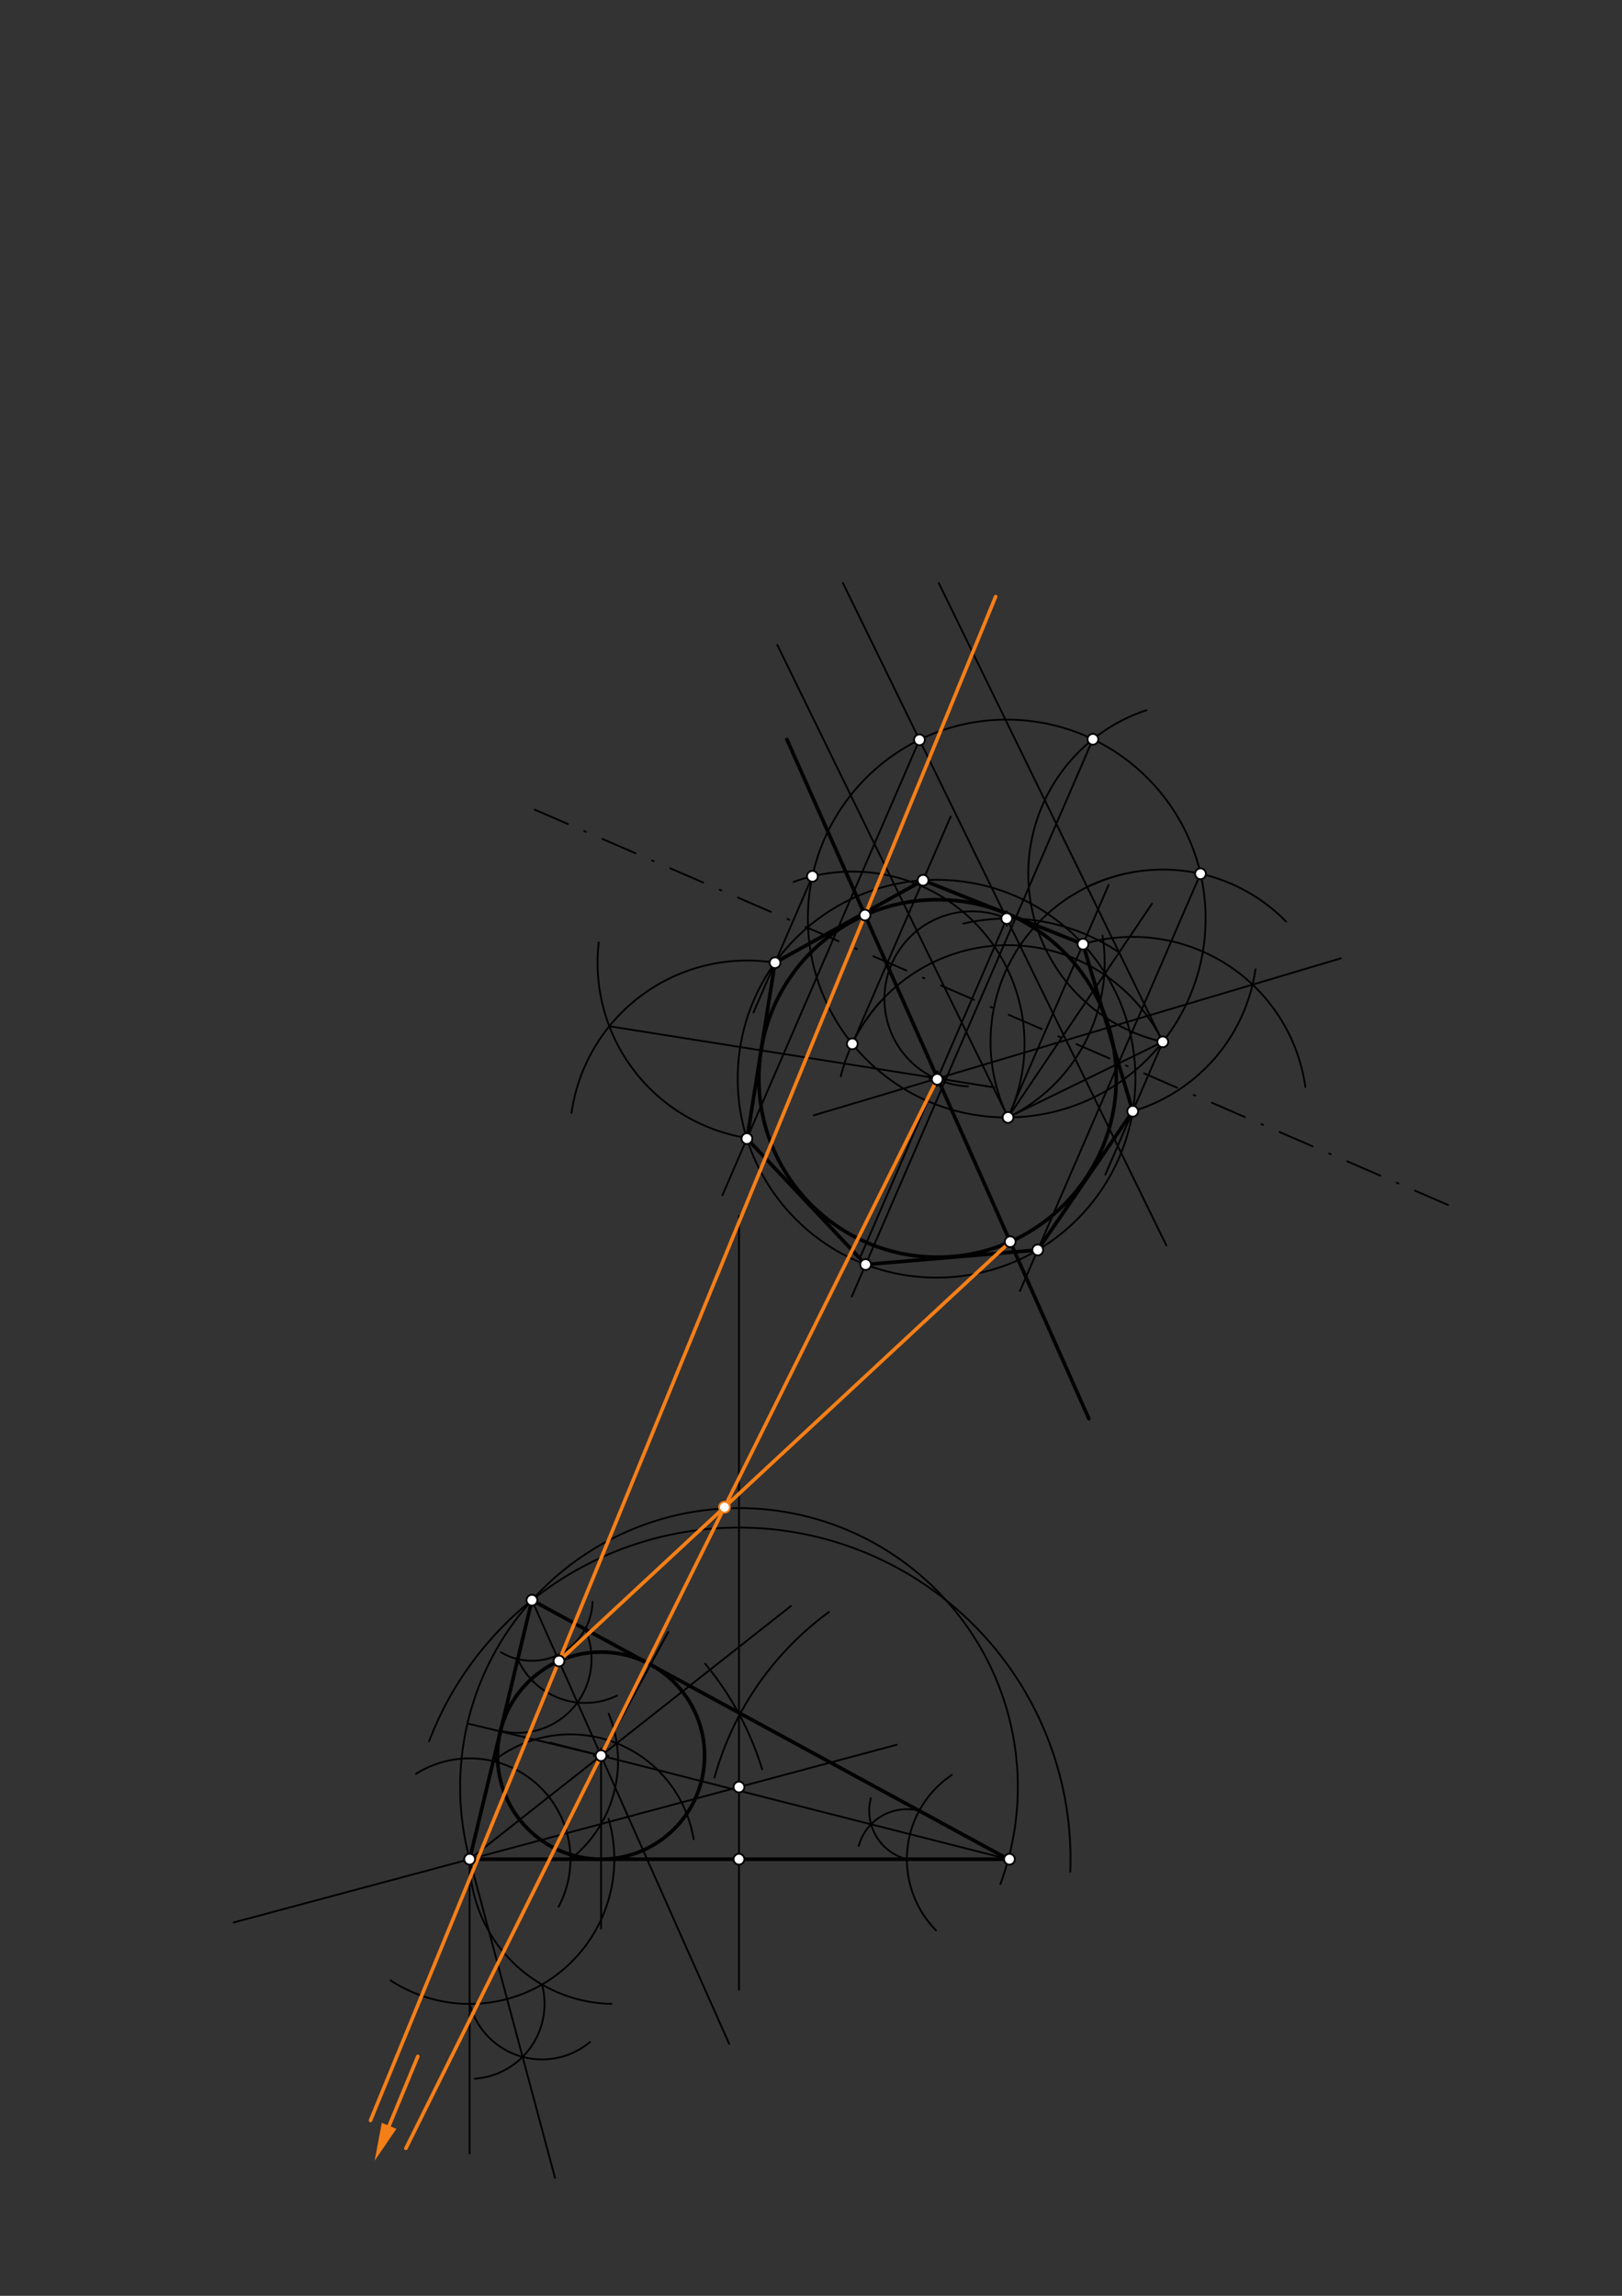 <svg xmlns="http://www.w3.org/2000/svg" class="svg--1it" height="100%" preserveAspectRatio="xMidYMid meet" viewBox="0 0 901.417 1275.591" width="100%"><rect x="0" y="0" width="901.417" height="1275.591" fill="#333333" stroke="none"/><defs><marker id="marker-arrow" markerHeight="16" markerUnits="userSpaceOnUse" markerWidth="24" orient="auto-start-reverse" refX="24" refY="4" viewBox="0 0 24 8"><path d="M 0 0 L 24 4 L 0 8 z" stroke="inherit"></path></marker></defs><g class="aux-layer--1FB"></g><g class="main-layer--3Vd"><g class="element--2qn"><line stroke="#000000" stroke-dasharray="none" stroke-linecap="round" stroke-width="2" x1="261" x2="561" y1="1033" y2="1033"></line></g><g class="element--2qn"><line stroke="#000000" stroke-dasharray="20, 10, 1, 10" stroke-linecap="round" stroke-width="1" x1="297.203" x2="810.203" y1="449.859" y2="671.859"></line></g><g class="element--2qn"><line stroke="#000000" stroke-dasharray="none" stroke-linecap="round" stroke-width="1" x1="560.203" x2="646.203" y1="620.859" y2="578.859"></line></g><g class="element--2qn"><line stroke="#000000" stroke-dasharray="none" stroke-linecap="round" stroke-width="1" x1="646.203" x2="521.749" y1="578.859" y2="324.025"></line></g><g class="element--2qn"><line stroke="#000000" stroke-dasharray="none" stroke-linecap="round" stroke-width="1" x1="560.203" x2="431.971" y1="620.859" y2="358.288"></line></g><g class="element--2qn"><path d="M 646.203 578.859 A 95.708 95.708 0 0 0 481.434 566.495" fill="none" stroke="#000000" stroke-dasharray="none" stroke-linecap="round" stroke-width="1"></path></g><g class="element--2qn"><path d="M 560.203 620.859 A 95.708 95.708 0 0 1 625.13 485.5" fill="none" stroke="#000000" stroke-dasharray="none" stroke-linecap="round" stroke-width="1"></path></g><g class="element--2qn"><line stroke="#000000" stroke-dasharray="none" stroke-linecap="round" stroke-width="1" x1="468.432" x2="648.179" y1="323.9" y2="691.954"></line></g><g class="element--2qn"><path d="M 560.203 620.859 A 95.708 95.708 0 0 0 612.729 519.863" fill="none" stroke="#000000" stroke-dasharray="none" stroke-linecap="round" stroke-width="1"></path></g><g class="element--2qn"><line stroke="#000000" stroke-dasharray="none" stroke-linecap="round" stroke-width="1" x1="560.203" x2="640.217" y1="620.859" y2="502.102"></line></g><g class="element--2qn"><path d="M 621.954 529.207 A 110.514 110.514 0 0 0 535.348 513.177" fill="none" stroke="#000000" stroke-dasharray="none" stroke-linecap="round" stroke-width="1"></path></g><g class="element--2qn"><g class="center--1s5"><line x1="555.488" y1="510.348" x2="563.488" y2="510.348" stroke="#000000" stroke-width="1" stroke-linecap="round"></line><line x1="559.488" y1="506.348" x2="559.488" y2="514.348" stroke="#000000" stroke-width="1" stroke-linecap="round"></line><circle class="hit--230" cx="559.488" cy="510.348" r="4" stroke="none" fill="transparent"></circle></g><circle cx="559.488" cy="510.348" fill="none" r="110.514" stroke="#000000" stroke-dasharray="none" stroke-width="1"></circle></g><g class="element--2qn"><path d="M 604.203 492.859 A 95.708 95.708 0 0 1 714.699 512.014" fill="none" stroke="#000000" stroke-dasharray="none" stroke-linecap="round" stroke-width="1"></path></g><g class="element--2qn"><path d="M 489.269 556.607 A 95.708 95.708 0 0 0 467.257 598.034" fill="none" stroke="#000000" stroke-dasharray="none" stroke-linecap="round" stroke-width="1"></path></g><g class="element--2qn"><path d="M 560.203 620.859 A 95.708 95.708 0 0 0 441.052 489.996" fill="none" stroke="#000000" stroke-dasharray="none" stroke-linecap="round" stroke-width="1"></path></g><g class="element--2qn"><path d="M 646.203 578.859 A 95.708 95.708 0 0 1 637.135 394.602" fill="none" stroke="#000000" stroke-dasharray="none" stroke-linecap="round" stroke-width="1"></path></g><g class="element--2qn"><line stroke="#000000" stroke-dasharray="none" stroke-linecap="round" stroke-width="1" x1="559.488" x2="478.266" y1="510.348" y2="698.036"></line></g><g class="element--2qn"><path d="M 559.488 510.348 A 48.655 48.655 0 1 0 537.975 603.606" fill="none" stroke="#000000" stroke-dasharray="none" stroke-linecap="round" stroke-width="1"></path></g><g class="element--2qn"><g class="center--1s5"><line x1="516.488" y1="599.348" x2="524.488" y2="599.348" stroke="#000000" stroke-width="1" stroke-linecap="round"></line><line x1="520.488" y1="595.348" x2="520.488" y2="603.348" stroke="#000000" stroke-width="1" stroke-linecap="round"></line><circle class="hit--230" cx="520.488" cy="599.348" r="4" stroke="none" fill="transparent"></circle></g><circle cx="520.488" cy="599.348" fill="none" r="110.514" stroke="#000000" stroke-dasharray="none" stroke-width="1"></circle></g><g class="element--2qn"><line stroke="#000000" stroke-dasharray="none" stroke-linecap="round" stroke-width="1" x1="560.203" x2="616.11" y1="620.859" y2="491.67"></line></g><g class="element--2qn"><line stroke="#000000" stroke-dasharray="none" stroke-linecap="round" stroke-width="1" x1="646.203" x2="614.276" y1="578.859" y2="652.637"></line></g><g class="element--2qn"><line stroke="#000000" stroke-dasharray="none" stroke-linecap="round" stroke-width="1" x1="667.167" x2="566.822" y1="485.476" y2="717.353"></line></g><g class="element--2qn"><line stroke="#000000" stroke-dasharray="none" stroke-linecap="round" stroke-width="1" x1="607.372" x2="473.345" y1="410.746" y2="720.456"></line></g><g class="element--2qn"><line stroke="#000000" stroke-dasharray="none" stroke-linecap="round" stroke-width="1" x1="510.991" x2="401.509" y1="411.043" y2="664.036"></line></g><g class="element--2qn"><line stroke="#000000" stroke-dasharray="none" stroke-linecap="round" stroke-width="1" x1="451.497" x2="418.732" y1="486.871" y2="562.583"></line></g><g class="element--2qn"><line stroke="#000000" stroke-dasharray="none" stroke-linecap="round" stroke-width="1" x1="473.667" x2="528.313" y1="579.976" y2="453.7"></line></g><g class="element--2qn"><line stroke="#000000" stroke-dasharray="none" stroke-linecap="round" stroke-width="2" x1="415.103" x2="481.075" y1="632.623" y2="702.595"></line></g><g class="element--2qn"><line stroke="#000000" stroke-dasharray="none" stroke-linecap="round" stroke-width="2" x1="481.075" x2="576.717" y1="702.595" y2="694.488"></line></g><g class="element--2qn"><line stroke="#000000" stroke-dasharray="none" stroke-linecap="round" stroke-width="2" x1="576.717" x2="629.513" y1="694.488" y2="617.426"></line></g><g class="element--2qn"><line stroke="#000000" stroke-dasharray="none" stroke-linecap="round" stroke-width="2" x1="629.513" x2="601.869" y1="617.426" y2="524.578"></line></g><g class="element--2qn"><line stroke="#000000" stroke-dasharray="none" stroke-linecap="round" stroke-width="2" x1="601.869" x2="512.998" y1="524.578" y2="489.088"></line></g><g class="element--2qn"><line stroke="#000000" stroke-dasharray="none" stroke-linecap="round" stroke-width="2" x1="512.998" x2="430.713" y1="489.088" y2="534.898"></line></g><g class="element--2qn"><line stroke="#000000" stroke-dasharray="none" stroke-linecap="round" stroke-width="2" x1="430.713" x2="415.203" y1="534.898" y2="632.547"></line></g><g class="element--2qn"><path d="M 430.713 534.898 A 98.622 98.622 0 0 0 317.615 618.324" fill="none" stroke="#000000" stroke-dasharray="none" stroke-linecap="round" stroke-width="1"></path></g><g class="element--2qn"><path d="M 415.242 632.3 A 98.622 98.622 0 0 1 332.729 523.692" fill="none" stroke="#000000" stroke-dasharray="none" stroke-linecap="round" stroke-width="1"></path></g><g class="element--2qn"><line stroke="#000000" stroke-dasharray="none" stroke-linecap="round" stroke-width="1" x1="338.625" x2="552.596" y1="570.201" y2="604.187"></line></g><g class="element--2qn"><path d="M 601.869 524.578 A 96.876 96.876 0 0 1 725.45 603.966" fill="none" stroke="#000000" stroke-dasharray="none" stroke-linecap="round" stroke-width="1"></path></g><g class="element--2qn"><path d="M 629.513 617.426 A 96.876 96.876 0 0 0 697.722 538.618" fill="none" stroke="#000000" stroke-dasharray="none" stroke-linecap="round" stroke-width="1"></path></g><g class="element--2qn"><line stroke="#000000" stroke-dasharray="none" stroke-linecap="round" stroke-width="1" x1="745.195" x2="452.239" y1="532.444" y2="619.668"></line></g><g class="element--2qn"><g class="center--1s5"><line x1="517.06" y1="599.178" x2="525.06" y2="599.178" stroke="#000000" stroke-width="1" stroke-linecap="round"></line><line x1="521.06" y1="595.178" x2="521.06" y2="603.178" stroke="#000000" stroke-width="1" stroke-linecap="round"></line><circle class="hit--230" cx="521.06" cy="599.178" r="4" stroke="none" fill="transparent"></circle></g><circle cx="521.06" cy="599.178" fill="none" r="99.311" stroke="#000000" stroke-dasharray="none" stroke-width="2"></circle></g><g class="element--2qn"><line stroke="#000000" stroke-dasharray="none" stroke-linecap="round" stroke-width="1" x1="261" x2="261" y1="1033" y2="1196.547"></line></g><g class="element--2qn"><path d="M 338.203 1010.547 A 80.402 80.402 0 0 1 217.053 1100.328" fill="none" stroke="#000000" stroke-dasharray="none" stroke-linecap="round" stroke-width="1"></path></g><g class="element--2qn"><path d="M 261 1033 A 80.402 80.402 0 0 0 339.831 1113.387" fill="none" stroke="#000000" stroke-dasharray="none" stroke-linecap="round" stroke-width="1"></path></g><g class="element--2qn"><path d="M 301.201 1102.63 A 41.619 41.619 0 0 1 263.882 1154.921" fill="none" stroke="#000000" stroke-dasharray="none" stroke-linecap="round" stroke-width="1"></path></g><g class="element--2qn"><path d="M 261 1113.402 A 41.619 41.619 0 0 0 327.87 1134.582" fill="none" stroke="#000000" stroke-dasharray="none" stroke-linecap="round" stroke-width="1"></path></g><g class="element--2qn"><line stroke="#000000" stroke-dasharray="none" stroke-linecap="round" stroke-width="1" x1="308.446" x2="261" y1="1210.071" y2="1033"></line></g><g class="element--2qn"><path d="M 397.07 987.681 A 170.079 170.079 0 0 1 460.684 895.655" fill="none" stroke="#000000" stroke-dasharray="none" stroke-linecap="round" stroke-width="1"></path></g><g class="element--2qn"><path d="M 423.579 983.052 A 170.079 170.079 0 0 0 391.881 924.387" fill="none" stroke="#000000" stroke-dasharray="none" stroke-linecap="round" stroke-width="1"></path></g><g class="element--2qn"><line stroke="#000000" stroke-dasharray="none" stroke-linecap="round" stroke-width="1" x1="410.683" x2="410.683" y1="675.547" y2="1105.547"></line></g><g class="element--2qn"><line stroke="#000000" stroke-dasharray="none" stroke-linecap="round" stroke-width="1" x1="129.828" x2="498.324" y1="1068.147" y2="969.409"></line></g><g class="element--2qn"><path d="M 261 1033 A 154.963 154.963 0 1 1 555.983 1046.758" fill="none" stroke="#000000" stroke-dasharray="none" stroke-linecap="round" stroke-width="1"></path></g><g class="element--2qn"><path d="M 594.803 1039.964 A 184.252 184.252 0 0 0 238.475 967.479" fill="none" stroke="#000000" stroke-dasharray="none" stroke-linecap="round" stroke-width="1"></path></g><g class="element--2qn"><line stroke="#000000" stroke-dasharray="none" stroke-linecap="round" stroke-width="2" x1="295.625" x2="261" y1="889.089" y2="1033"></line></g><g class="element--2qn"><line stroke="#000000" stroke-dasharray="none" stroke-linecap="round" stroke-width="2" x1="295.625" x2="560.366" y1="889.089" y2="1033"></line></g><g class="element--2qn"><path d="M 520.203 1072.547 A 56.365 56.365 0 0 1 528.945 986.205" fill="none" stroke="#000000" stroke-dasharray="none" stroke-linecap="round" stroke-width="1"></path></g><g class="element--2qn"><path d="M 510.845 1006.081 A 27.776 27.776 0 0 0 477.213 1025.66" fill="none" stroke="#000000" stroke-dasharray="none" stroke-linecap="round" stroke-width="1"></path></g><g class="element--2qn"><path d="M 504.001 1033 A 27.776 27.776 0 0 1 483.957 999.112" fill="none" stroke="#000000" stroke-dasharray="none" stroke-linecap="round" stroke-width="1"></path></g><g class="element--2qn"><line stroke="#000000" stroke-dasharray="none" stroke-linecap="round" stroke-width="1" x1="560.366" x2="305.844" y1="1033" y2="968.293"></line></g><g class="element--2qn"><path d="M 278.345 917.982 A 33.666 33.666 0 0 0 329.279 889.956" fill="none" stroke="#000000" stroke-dasharray="none" stroke-linecap="round" stroke-width="1"></path></g><g class="element--2qn"><path d="M 325.203 905.167 A 40.989 40.989 0 0 1 278.161 961.672" fill="none" stroke="#000000" stroke-dasharray="none" stroke-linecap="round" stroke-width="1"></path></g><g class="element--2qn"><path d="M 287.749 921.821 A 40.989 40.989 0 0 0 342.92 942.129" fill="none" stroke="#000000" stroke-dasharray="none" stroke-linecap="round" stroke-width="1"></path></g><g class="element--2qn"><line stroke="#000000" stroke-dasharray="none" stroke-linecap="round" stroke-width="1" x1="295.625" x2="405.251" y1="889.089" y2="1135.64"></line></g><g class="element--2qn"><path d="M 231.203 985.547 A 56.033 56.033 0 0 1 310.422 1059.403" fill="none" stroke="#000000" stroke-dasharray="none" stroke-linecap="round" stroke-width="1"></path></g><g class="element--2qn"><path d="M 274.107 978.522 A 69.357 69.357 0 0 1 385.492 1021.875" fill="none" stroke="#000000" stroke-dasharray="none" stroke-linecap="round" stroke-width="1"></path></g><g class="element--2qn"><path d="M 317.033 1033 A 69.357 69.357 0 0 0 338.258 952.156" fill="none" stroke="#000000" stroke-dasharray="none" stroke-linecap="round" stroke-width="1"></path></g><g class="element--2qn"><line stroke="#000000" stroke-dasharray="none" stroke-linecap="round" stroke-width="1" x1="261" x2="439.55" y1="1033" y2="892.314"></line></g><g class="element--2qn"><line stroke="#000000" stroke-dasharray="none" stroke-linecap="round" stroke-width="1" x1="334.028" x2="334.028" y1="975.458" y2="1071.547"></line></g><g class="element--2qn"><line stroke="#000000" stroke-dasharray="none" stroke-linecap="round" stroke-width="1" x1="334.028" x2="371.378" y1="975.458" y2="906.749"></line></g><g class="element--2qn"><line stroke="#000000" stroke-dasharray="none" stroke-linecap="round" stroke-width="1" x1="334.028" x2="259.793" y1="975.458" y2="957.598"></line></g><g class="element--2qn"><g class="center--1s5"><line x1="330.028" y1="975.458" x2="338.028" y2="975.458" stroke="#000000" stroke-width="1" stroke-linecap="round"></line><line x1="334.028" y1="971.458" x2="334.028" y2="979.458" stroke="#000000" stroke-width="1" stroke-linecap="round"></line><circle class="hit--230" cx="334.028" cy="975.458" r="4" stroke="none" fill="transparent"></circle></g><circle cx="334.028" cy="975.458" fill="none" r="57.542" stroke="#000000" stroke-dasharray="none" stroke-width="2"></circle></g><g class="element--2qn"><line stroke="#000000" stroke-dasharray="none" stroke-linecap="round" stroke-width="2" x1="437.309" x2="605.124" y1="410.821" y2="788.239"></line></g><g class="element--2qn"><line stroke="#F57F17" stroke-dasharray="none" stroke-linecap="round" stroke-width="2" x1="334.028" x2="521.06" y1="975.458" y2="599.178"></line></g><g class="element--2qn"><line stroke="#F57F17" stroke-dasharray="none" stroke-linecap="round" stroke-width="2" x1="310.649" x2="561.409" y1="922.88" y2="689.923"></line></g><g class="element--2qn"><line stroke="#F57F17" stroke-dasharray="none" stroke-linecap="round" stroke-width="2" x1="310.649" x2="553.317" y1="922.88" y2="331.487"></line></g><g class="element--2qn"><line stroke="#F57F17" stroke-dasharray="none" stroke-linecap="round" stroke-width="2" x1="334.028" x2="225.582" y1="975.458" y2="1193.635"></line></g><g class="element--2qn"><line stroke="#F57F17" stroke-dasharray="none" stroke-linecap="round" stroke-width="2" x1="310.649" x2="205.907" y1="922.88" y2="1178.143"></line></g><g class="element--2qn"><line stroke="#F57F17" stroke-dasharray="none" stroke-linecap="round" stroke-width="2" x1="232.203" x2="216.233" y1="1142.547" y2="1181.143"></line><path d="M208.203,1200.547 l21,4.375 l0,-8.75 z" fill="#F57F17" stroke="#F57F17" stroke-width="0" transform="rotate(292.479, 208.203, 1200.547)"></path></g><g class="element--2qn"><circle cx="261" cy="1033" r="3" stroke="#000000" stroke-width="1" fill="#ffffff"></circle>}</g><g class="element--2qn"><circle cx="561" cy="1033" r="3" stroke="#000000" stroke-width="1" fill="#ffffff"></circle>}</g><g class="element--2qn"><circle cx="646.203" cy="578.859" r="3" stroke="#000000" stroke-width="1" fill="#ffffff"></circle>}</g><g class="element--2qn"><circle cx="560.203" cy="620.859" r="3" stroke="#000000" stroke-width="1" fill="#ffffff"></circle>}</g><g class="element--2qn"><circle cx="559.488" cy="510.348" r="3" stroke="#000000" stroke-width="1" fill="#ffffff"></circle>}</g><g class="element--2qn"><circle cx="510.991" cy="411.043" r="3" stroke="#000000" stroke-width="1" fill="#ffffff"></circle>}</g><g class="element--2qn"><circle cx="451.497" cy="486.871" r="3" stroke="#000000" stroke-width="1" fill="#ffffff"></circle>}</g><g class="element--2qn"><circle cx="473.667" cy="579.976" r="3" stroke="#000000" stroke-width="1" fill="#ffffff"></circle>}</g><g class="element--2qn"><circle cx="667.167" cy="485.476" r="3" stroke="#000000" stroke-width="1" fill="#ffffff"></circle>}</g><g class="element--2qn"><circle cx="607.372" cy="410.746" r="3" stroke="#000000" stroke-width="1" fill="#ffffff"></circle>}</g><g class="element--2qn"><circle cx="520.841" cy="599.654" r="3" stroke="#000000" stroke-width="1" fill="#ffffff"></circle>}</g><g class="element--2qn"><circle cx="601.869" cy="524.578" r="3" stroke="#000000" stroke-width="1" fill="#ffffff"></circle>}</g><g class="element--2qn"><circle cx="629.513" cy="617.426" r="3" stroke="#000000" stroke-width="1" fill="#ffffff"></circle>}</g><g class="element--2qn"><circle cx="576.717" cy="694.488" r="3" stroke="#000000" stroke-width="1" fill="#ffffff"></circle>}</g><g class="element--2qn"><circle cx="481.075" cy="702.595" r="3" stroke="#000000" stroke-width="1" fill="#ffffff"></circle>}</g><g class="element--2qn"><circle cx="415.103" cy="632.623" r="3" stroke="#000000" stroke-width="1" fill="#ffffff"></circle>}</g><g class="element--2qn"><circle cx="430.713" cy="534.898" r="3" stroke="#000000" stroke-width="1" fill="#ffffff"></circle>}</g><g class="element--2qn"><circle cx="512.998" cy="489.088" r="3" stroke="#000000" stroke-width="1" fill="#ffffff"></circle>}</g><g class="element--2qn"><circle cx="410.683" cy="992.893" r="3" stroke="#000000" stroke-width="1" fill="#ffffff"></circle>}</g><g class="element--2qn"><circle cx="410.683" cy="1033" r="3" stroke="#000000" stroke-width="1" fill="#ffffff"></circle>}</g><g class="element--2qn"><circle cx="295.625" cy="889.089" r="3" stroke="#000000" stroke-width="1" fill="#ffffff"></circle>}</g><g class="element--2qn"><circle cx="334.028" cy="975.458" r="3" stroke="#000000" stroke-width="1" fill="#ffffff"></circle>}</g><g class="element--2qn"><circle cx="310.649" cy="922.88" r="3" stroke="#000000" stroke-width="1" fill="#ffffff"></circle>}</g><g class="element--2qn"><circle cx="561.409" cy="689.923" r="3" stroke="#000000" stroke-width="1" fill="#ffffff"></circle>}</g><g class="element--2qn"><circle cx="480.71" cy="508.432" r="3" stroke="#000000" stroke-width="1" fill="#ffffff"></circle>}</g><g class="element--2qn"><circle cx="402.641" cy="837.42" r="3" stroke="#F57F17" stroke-width="1" fill="#ffffff"></circle>}</g></g><g class="snaps-layer--2PT"></g><g class="temp-layer--rAP"></g></svg>